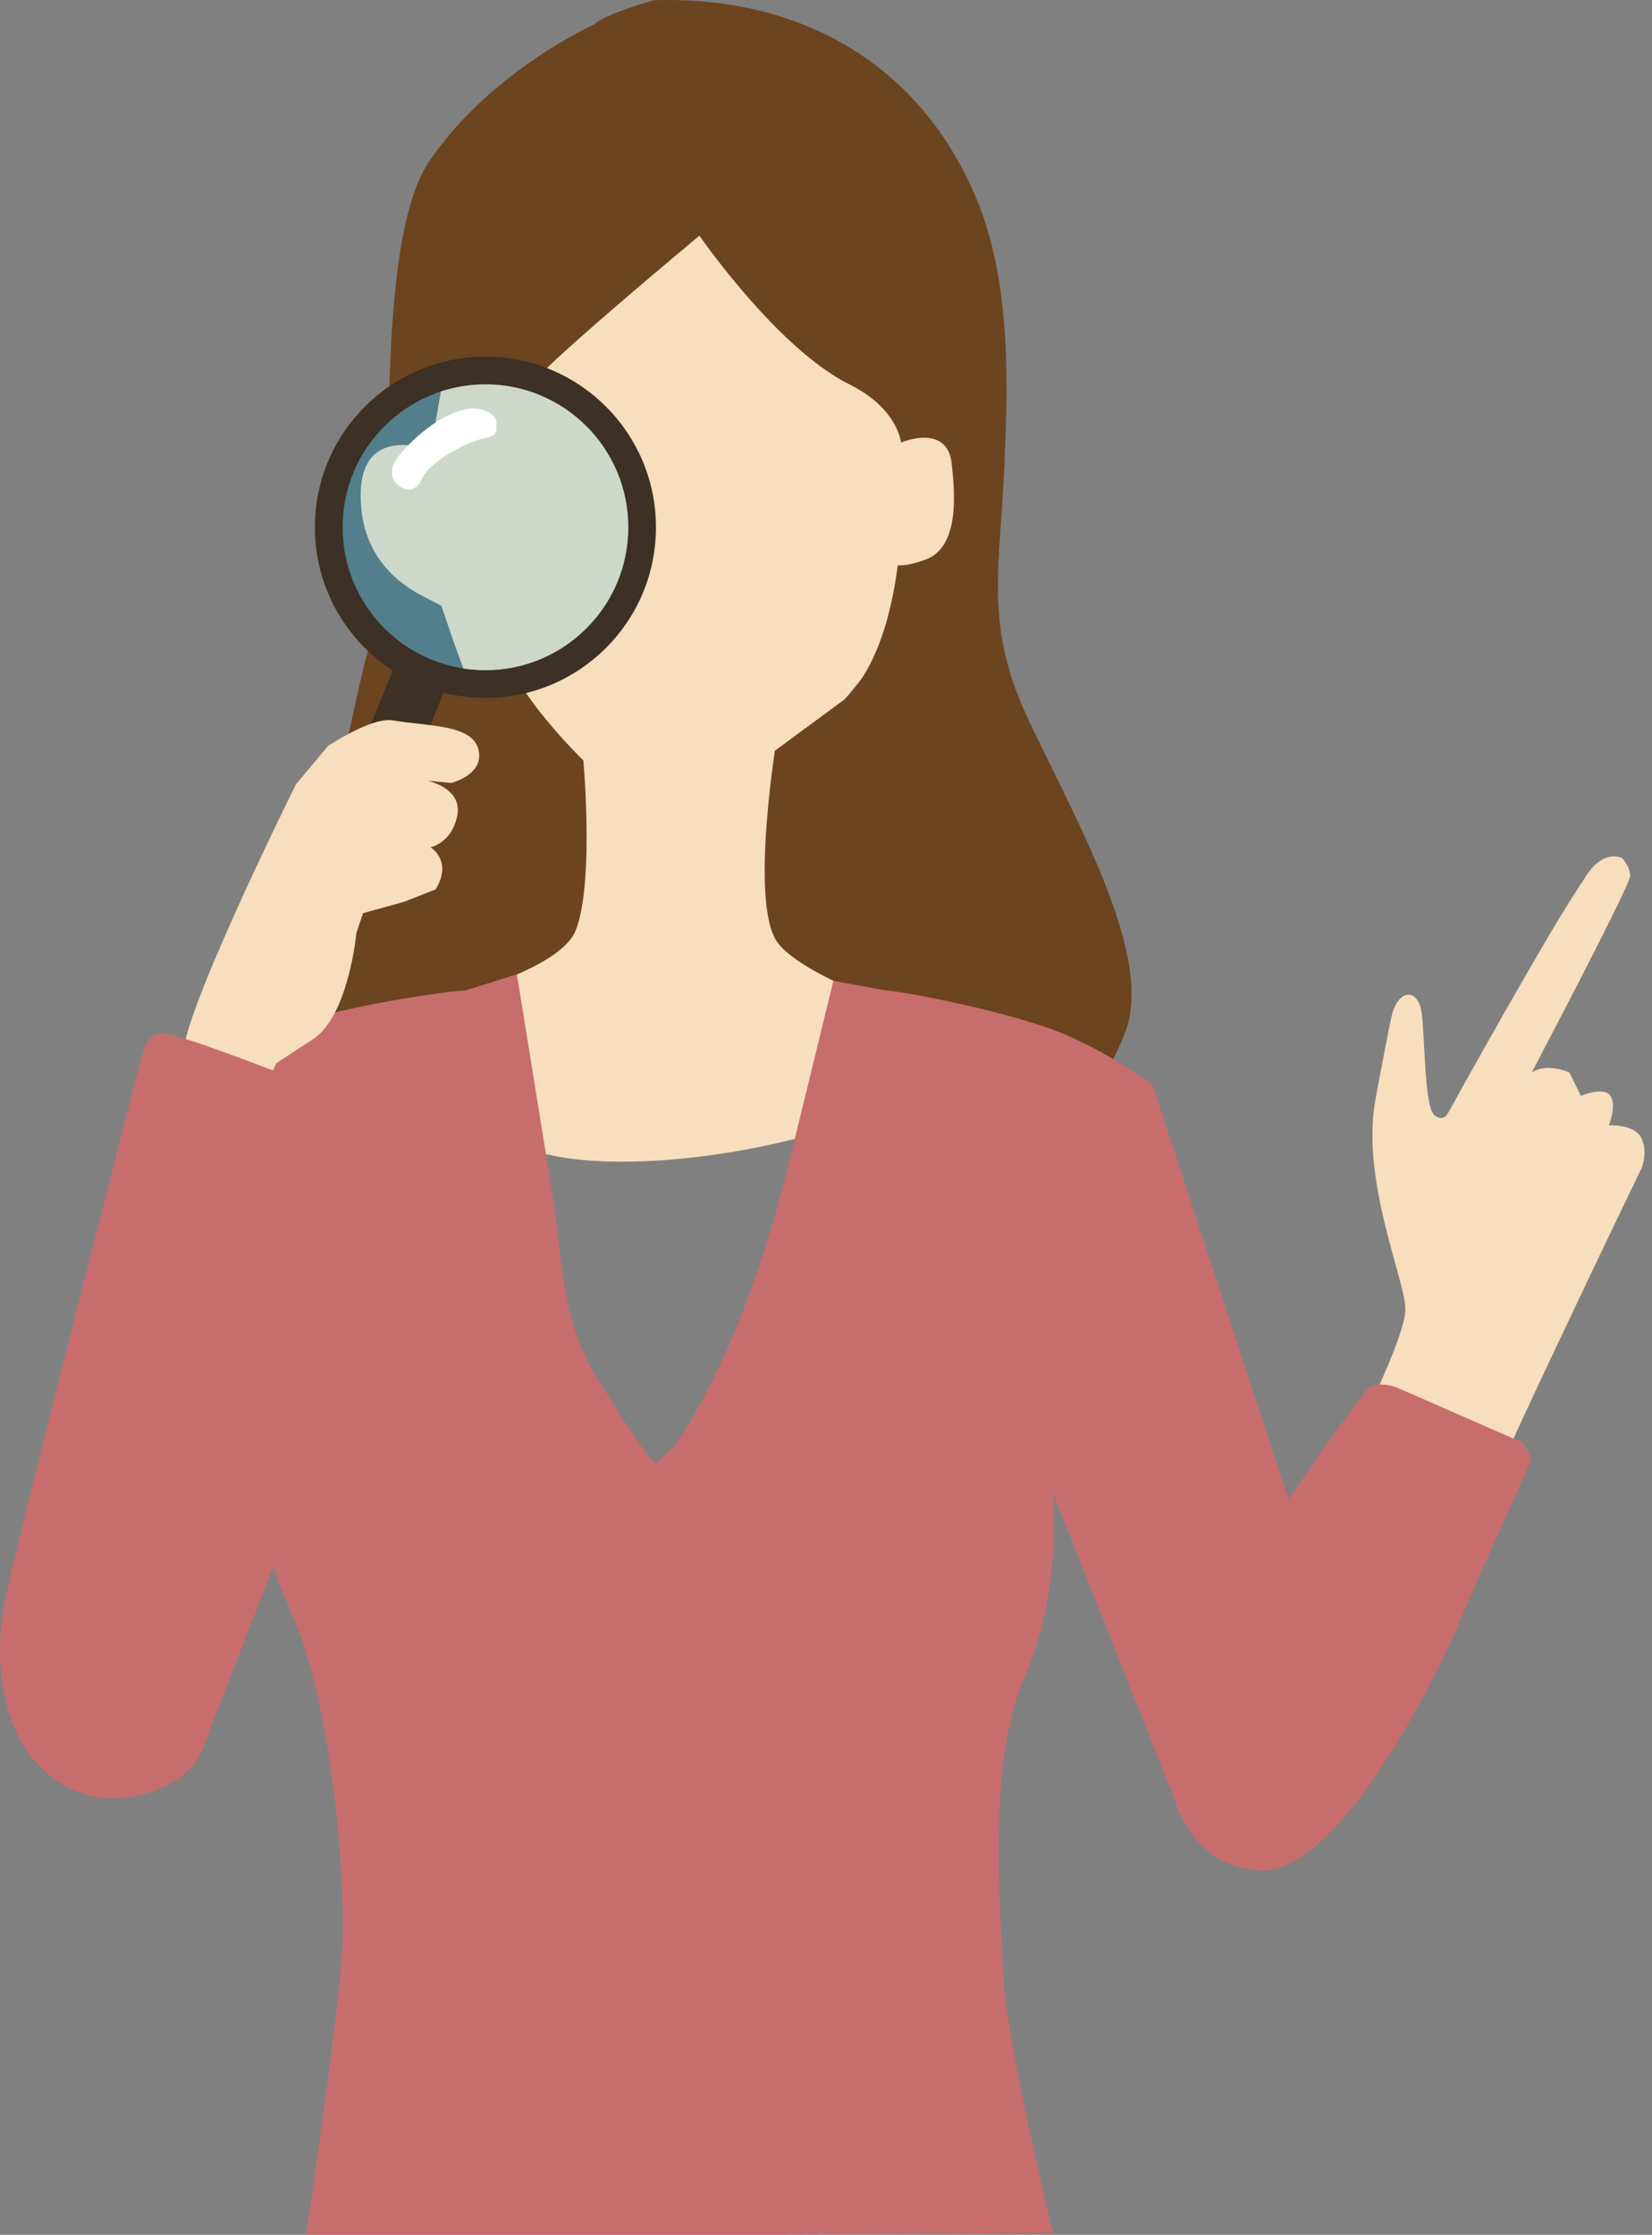 <?xml version="1.0" encoding="utf-8"?>
<!-- Generator: Adobe Illustrator 15.0.0, SVG Export Plug-In  -->
<!DOCTYPE svg PUBLIC "-//W3C//DTD SVG 1.1//EN" "http://www.w3.org/Graphics/SVG/1.1/DTD/svg11.dtd">
<svg version="1.1"
	 xmlns="http://www.w3.org/2000/svg" xmlns:xlink="http://www.w3.org/1999/xlink" xmlns:a="http://ns.adobe.com/AdobeSVGViewerExtensions/3.0/"
	 x="0px" y="0px" width="88px" height="119px" viewBox="0 0 88 119" enable-background="new 0 0 88 119" xml:space="preserve">
<rect x="0" y="0" width="88" height="119" fill="#808080" stroke="none"/>
<defs>
</defs>
<path fill="#F7DEBC" d="M71.978,76.877c0,0,2.884-5.592,2.884-7.165s-2.47-7.024-1.552-11.394c0,0,0.693-3.739,0.853-4.336
	c0.35-1.31,1.397-1.398,1.573,0c0.174,1.397,0.143,4.952,0.666,5.389c0.524,0.437,0.764-0.162,0.764-0.162
	s5.647-10.206,7.221-12.391c0,0,0.786-1.572,2.01-1.136c0,0,0.437,0.438,0.437,0.961c0,0.524-5.243,10.466-5.243,10.466
	s0.699-0.544,2.01,0l0.611,1.243c0,0,1.225-0.524,1.573,0c0.35,0.524-0.087,1.573-0.087,1.573s1.398-0.088,1.748,0.699
	c0.349,0.786,0,1.572,0,1.572s-8.477,17.563-8.389,18.088C79.143,80.809,71.978,76.877,71.978,76.877z"/>
<path fill="#F7DEBC" d="M50.037,22.313c0,0,1.476-1.362,2.726,0c1.248,1.362,0.681,4.883-0.682,6.132
	c-1.363,1.249-2.839,1.362-2.839,1.362s-1.136,3.974-2.952,5.904c-1.816,1.93-2.612,3.86-5.45,4.996
	c-2.839,1.136-6.245,0.908-6.586,0.908c-0.34,0-2.271-0.341-3.292-1.022c-1.022-0.681-5.337-4.882-5.791-9.991
	c0,0-2.725-0.341-3.179-1.136s-1.476-5.109-0.568-5.904s1.817-5.951,4.769-8.88s6.926-4.859,6.926-4.859l6.926,0.908l6.585,3.951
	L50.037,22.313z"/>
<path fill="#6C441F" d="M45.001,37.234c3.861-3.747,2.992-13.672,2.992-13.672s-0.149-1.806-2.75-3.097
	c-3.835-1.903-7.986-7.916-7.986-7.916s-8.566,7.121-8.907,7.916s-2.726,6.162-2.839,6.503c-0.114,0.341,0.454,3.747,1.021,6.808
	c0.568,3.06,4.996,7.158,4.996,7.158l0.083,14.078c0,0-9.959,1.61-13.365,0.702c-3.407-0.909,0.792-19.775,1.927-23.068
	c1.136-3.293-0.568-19.303,2.725-24.104s8.743-7.234,8.743-7.234c0.568-0.568,3.179-1.295,3.179-1.295
	c7.825-0.259,14.319,3.432,17.276,10.773c1.81,4.493,1.613,10.097,1.357,14.943c-0.255,4.835-0.935,7.816,1.337,12.611
	c2.685,5.665,6.704,12.649,5.131,16.672c-1.572,4.022-3.844,4.82-3.844,4.82l-16.271-2.371V41.057L45.001,37.234z"/>
<path fill="#F7DEBC" d="M47.993,23.563c1.18-0.449,2.526-0.431,2.698,1.093c0.173,1.532,0.456,4.468-1.393,5.146
	c-1.874,0.688-2.101,0-2.101,0L47.993,23.563z"/>
<path fill="#F7DEBC" d="M26.299,23.563c-1.179-0.449-2.526-0.431-2.698,1.093c-0.173,1.532-0.455,4.468,1.393,5.146
	c1.874,0.688,2.101,0,2.101,0L26.299,23.563z"/>
<path fill="#F7DEBC" d="M41.407,39.126c0,0-1.514,8.925,0,11.044c1.514,2.119,9.411,4.542,9.411,4.542s1.035,2.876-5.777,5.147
	c-6.813,2.271-15.305,2.725-17.947,0.757s-6.035-6.769-6.035-6.769s8.54-1.71,9.599-4.283c1.06-2.574,0.455-10.295,0-12.414
	c-0.454-2.12,6.599,0.605,6.599,0.605L41.407,39.126z"/>
<path fill="#C76D6D" d="M56.101,118.917c0,0-2.494-10.16-2.646-13.642c-0.151-3.482-0.886-11.412,1.097-15.903
	c2.092-4.737,1.527-9.891,1.527-9.891l6.83,17.205l9.068-6.692L61.396,57.763c0,0-1.817-1.414-4.542-2.625s-8.938-2.394-9.656-2.394
	l-2.804-0.518c-0.752,3.076-1.504,6.152-2.256,9.229c-1.334,5.459-3.102,10.78-6.172,15.527c0,0-1.012,0.915-1.022,0.925
	c-0.214,0.193-3.036-4.352-3.259-4.723c-1.798-2.989-1.721-6.271-2.267-9.648c-0.627-3.884-1.255-7.768-1.883-11.652l-2.749,0.859
	c-0.719,0-7.017,0.851-9.742,2.062c-2.725,1.212-6.677,4.495-6.677,4.495L0.151,85.982l10.479,7.516l4.055-10.391
	c0,0-0.604-0.463,0.904,2.943c2.097,4.734,2.81,13.994,2.658,17.477s-1.962,15.611-1.962,15.611L56.101,118.917z"/>
<circle fill="#3D3024" cx="25.858" cy="28.077" r="9.084"/>
<circle fill="#002C41" cx="25.858" cy="28.077" r="7.609"/>
<rect x="18.976" y="34.581" transform="matrix(-0.926 -0.377 0.377 -0.926 24.05 86.164)" fill="#3D3024" width="2.948" height="12.299"/>
<path fill="#F7DEBC" d="M18.983,49.682c0,0-0.4,4.414-2.327,5.668c-1.927,1.255-1.927,1.255-1.927,1.255l-1.566,3.229
	c0,0-2.572-2.176-3.349-3.36c-0.777-1.184,5.955-14.715,5.955-14.715l1.7-2.031c0,0,2.328-1.565,3.463-1.369
	c1.857,0.322,4.208,0.199,4.553,1.544c0.345,1.345-1.444,1.788-1.444,1.788l-1.261-0.115c0,0,1.873,0.386,1.579,1.855
	c-0.293,1.471-1.426,1.685-1.426,1.685s1.206,0.728,0.272,2.241l-1.649,0.653l-2.213,0.614L18.983,49.682z"/>
<path fill="#C76D6D" d="M16.096,59.252c-0.523,4.212-1.099,8.419-1.701,12.62c-0.975,6.799-1.052,10.709-2.574,17.411
	c-0.328,1.444-0.59,3.542-1.529,4.703c-1.179,1.458-3.939,2.207-5.932,1.498c-4.209-1.498-4.773-6.592-4.144-9.986
	c0.629-3.395,7.428-29.602,7.428-29.602s0.221-0.805,0.944-0.882C9.312,54.937,15.6,57.41,15.6,57.41S16.72,57.728,16.096,59.252z"
	/>
<g>
	<defs>
		<circle id="SVGID_1_" cx="25.858" cy="28.077" r="7.609"/>
	</defs>
	<clipPath id="SVGID_2_">
		<use xlink:href="#SVGID_1_"  overflow="visible"/>
	</clipPath>
	<path clip-path="url(#SVGID_2_)" fill="#F7DEBC" d="M23.516,20.67l-0.574,3.305c0,0-3.671-1.464-3.727,2.303
		c-0.056,3.766,2.646,5.124,3.473,5.552c0.828,0.427,0.828,0.427,0.828,0.427s1.548,4.736,2.097,5.434
		c0.55,0.696,9.902-3.411,9.335-8.532S27.768,17.714,23.516,20.67z"/>
</g>
<circle opacity="0.5" fill="#A7D3D9" cx="25.858" cy="28.077" r="7.609"/>
<path fill="#FFFFFF" d="M25.607,21.791c0,0,1,0.218,0.827,0.938c0,0,0.154,0.485-0.583,0.597s-3.037,1.179-3.451,2.32
	c0,0-0.416,0.796-1.128,0.221c0,0-0.532-0.271-0.355-1.013C21.093,24.112,23.769,21.423,25.607,21.791z"/>
<path fill="#C76D6D" d="M81.443,78.031c0,0-3.616,8.011-3.823,8.632S71.7,99.809,67.146,99.602s-4.98-5.507-4.98-5.507
	c-1.71-4.034,10.744-20.229,10.744-20.229s0.496-0.32,1.457,0l6.658,2.916C81.024,76.782,81.786,77.471,81.443,78.031z"/>
</svg>
